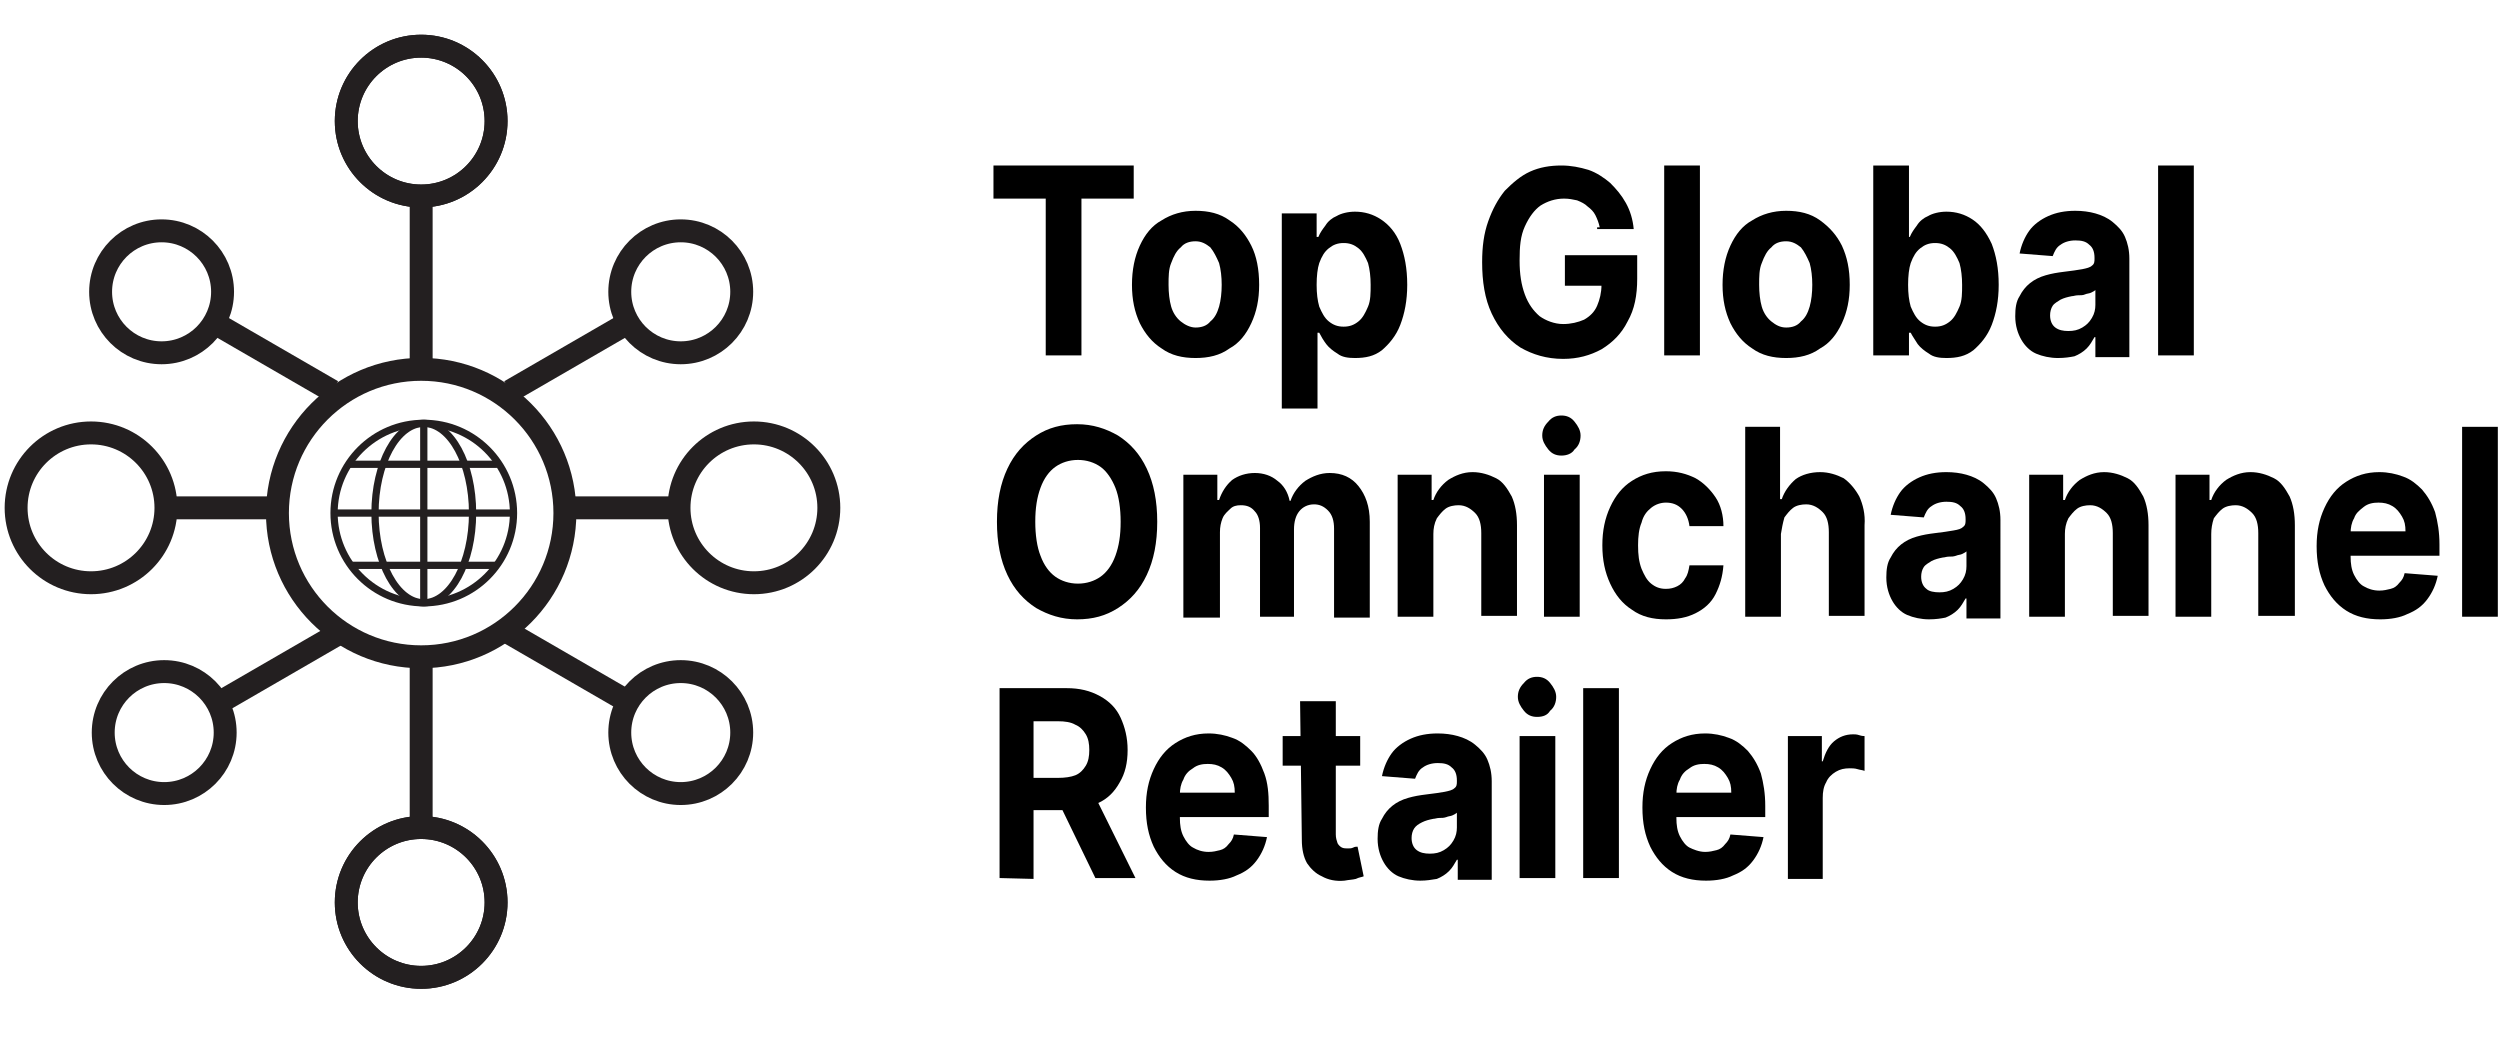 <?xml version="1.0" encoding="UTF-8"?>
<!-- Generator: Adobe Illustrator 26.2.1, SVG Export Plug-In . SVG Version: 6.00 Build 0)  -->
<svg xmlns="http://www.w3.org/2000/svg" xmlns:xlink="http://www.w3.org/1999/xlink" version="1.1" id="Layer_1" x="0px" y="0px" viewBox="0 0 286.5 120" style="enable-background:new 0 0 286.5 120;" xml:space="preserve" width="287" height="120">
<style type="text/css">
	.st0{fill:none;stroke:#231F20;stroke-width:2.631;stroke-miterlimit:2.667;}
	.st1{fill:none;stroke:#231F20;stroke-width:0.833;stroke-miterlimit:6.667;}
</style>
<g>
	<path d="M113.8,22.8V19h16.1v3.8h-6v18h-4.1v-18H113.8z"></path>
	<path d="M137,41.1c-1.5,0-2.8-0.3-3.9-1.1c-1.1-0.7-1.9-1.7-2.5-2.9c-0.6-1.3-0.9-2.7-0.9-4.4c0-1.7,0.3-3.2,0.9-4.5   c0.6-1.3,1.4-2.3,2.5-2.9c1.1-0.7,2.4-1.1,3.9-1.1c1.5,0,2.8,0.3,3.9,1.1c1.1,0.7,1.9,1.7,2.5,2.9s0.9,2.7,0.9,4.5   c0,1.7-0.3,3.1-0.9,4.4c-0.6,1.3-1.4,2.3-2.5,2.9C139.8,40.8,138.5,41.1,137,41.1z M137,37.6c0.7,0,1.3-0.2,1.7-0.7   c0.5-0.4,0.8-1,1-1.7c0.2-0.7,0.3-1.6,0.3-2.5c0-0.9-0.1-1.8-0.3-2.5c-0.3-0.7-0.6-1.3-1-1.8c-0.5-0.4-1-0.7-1.7-0.7   c-0.7,0-1.3,0.2-1.7,0.7c-0.5,0.4-0.8,1-1.1,1.8c-0.3,0.7-0.3,1.6-0.3,2.5c0,0.9,0.1,1.8,0.3,2.5c0.2,0.7,0.6,1.3,1.1,1.7   C135.8,37.3,136.4,37.6,137,37.6z"></path>
	<path d="M146.9,46.9V24.5h4v2.7h0.2c0.2-0.5,0.5-0.9,0.8-1.3c0.3-0.5,0.8-0.9,1.3-1.1c0.5-0.3,1.3-0.5,2.1-0.5c1.1,0,2.1,0.3,3,0.9   c0.9,0.6,1.7,1.5,2.2,2.8c0.5,1.3,0.8,2.8,0.8,4.7c0,1.8-0.3,3.3-0.8,4.6c-0.5,1.3-1.3,2.2-2.1,2.9c-0.9,0.7-1.9,0.9-3.1,0.9   c-0.8,0-1.5-0.1-2-0.5c-0.5-0.3-1-0.7-1.3-1.1s-0.6-0.9-0.8-1.3H151v8.7L146.9,46.9L146.9,46.9z M150.9,32.7c0,1,0.1,1.8,0.3,2.5   c0.3,0.7,0.6,1.3,1.1,1.7c0.5,0.4,1,0.6,1.7,0.6s1.2-0.2,1.7-0.6c0.5-0.4,0.8-1,1.1-1.7c0.3-0.7,0.3-1.6,0.3-2.5   c0-0.9-0.1-1.8-0.3-2.5c-0.3-0.7-0.6-1.3-1.1-1.7c-0.5-0.4-1-0.6-1.7-0.6s-1.2,0.2-1.7,0.6c-0.5,0.4-0.8,0.9-1.1,1.7   C151,30.8,150.9,31.7,150.9,32.7z"></path>
	<path d="M183.4,26.1c-0.1-0.5-0.3-1-0.5-1.4c-0.2-0.4-0.5-0.7-0.9-1c-0.3-0.3-0.7-0.5-1.2-0.7c-0.5-0.1-0.9-0.2-1.5-0.2   c-1,0-1.9,0.3-2.7,0.8c-0.7,0.5-1.3,1.3-1.8,2.4s-0.6,2.3-0.6,3.9s0.2,2.8,0.6,3.9s1,1.9,1.7,2.5c0.7,0.5,1.7,0.9,2.7,0.9   c0.9,0,1.7-0.2,2.4-0.5c0.7-0.4,1.2-0.9,1.5-1.6c0.3-0.7,0.5-1.5,0.5-2.4l0.9,0.1h-5.1v-3.5h8.3v2.7c0,1.9-0.3,3.5-1.1,4.9   c-0.7,1.4-1.7,2.4-3,3.2c-1.3,0.7-2.7,1.1-4.4,1.1c-1.9,0-3.5-0.5-4.9-1.3c-1.4-0.9-2.5-2.2-3.3-3.9c-0.8-1.7-1.1-3.7-1.1-5.9   c0-1.8,0.2-3.3,0.7-4.7s1.1-2.5,1.9-3.5c0.9-0.9,1.8-1.7,2.9-2.2c1.1-0.5,2.3-0.7,3.6-0.7c1.1,0,2.1,0.2,3.1,0.5   c0.9,0.3,1.8,0.9,2.5,1.5c0.7,0.7,1.3,1.4,1.8,2.3c0.5,0.9,0.8,1.9,0.9,3h-4.2V26.1z"></path>
	<path d="M194.9,19v21.8h-4.1V19H194.9z"></path>
	<path d="M204.8,41.1c-1.5,0-2.8-0.3-3.9-1.1c-1.1-0.7-1.9-1.7-2.5-2.9c-0.6-1.3-0.9-2.7-0.9-4.4c0-1.7,0.3-3.2,0.9-4.5   c0.6-1.3,1.4-2.3,2.5-2.9c1.1-0.7,2.4-1.1,3.9-1.1c1.5,0,2.8,0.3,3.9,1.1s1.9,1.7,2.5,2.9c0.6,1.3,0.9,2.7,0.9,4.5   c0,1.7-0.3,3.1-0.9,4.4c-0.6,1.3-1.4,2.3-2.5,2.9C207.6,40.8,206.3,41.1,204.8,41.1z M204.8,37.6c0.7,0,1.3-0.2,1.7-0.7   c0.5-0.4,0.8-1,1-1.7c0.2-0.7,0.3-1.6,0.3-2.5c0-0.9-0.1-1.8-0.3-2.5c-0.3-0.7-0.6-1.3-1-1.8c-0.5-0.4-1-0.7-1.7-0.7   c-0.7,0-1.3,0.2-1.7,0.7c-0.5,0.4-0.8,1-1.1,1.8c-0.3,0.7-0.3,1.6-0.3,2.5c0,0.9,0.1,1.8,0.3,2.5c0.2,0.7,0.6,1.3,1.1,1.7   C203.6,37.3,204.1,37.6,204.8,37.6z"></path>
	<path d="M214.8,40.8V19h4.1v8.2h0.1c0.2-0.5,0.5-0.9,0.8-1.3c0.3-0.5,0.8-0.9,1.3-1.1c0.5-0.3,1.3-0.5,2.1-0.5c1.1,0,2.1,0.3,3,0.9   c0.9,0.6,1.6,1.5,2.2,2.8c0.5,1.3,0.8,2.8,0.8,4.7c0,1.8-0.3,3.3-0.8,4.6c-0.5,1.3-1.3,2.2-2.1,2.9c-0.9,0.7-1.9,0.9-3.1,0.9   c-0.8,0-1.5-0.1-2-0.5c-0.5-0.3-1-0.7-1.3-1.1c-0.3-0.5-0.6-0.9-0.8-1.3h-0.2v2.6L214.8,40.8L214.8,40.8z M218.8,32.7   c0,1,0.1,1.8,0.3,2.5c0.3,0.7,0.6,1.3,1.1,1.7c0.5,0.4,1,0.6,1.7,0.6c0.7,0,1.2-0.2,1.7-0.6s0.8-1,1.1-1.7s0.3-1.6,0.3-2.5   c0-0.9-0.1-1.8-0.3-2.5c-0.3-0.7-0.6-1.3-1.1-1.7c-0.5-0.4-1-0.6-1.7-0.6c-0.7,0-1.2,0.2-1.7,0.6s-0.8,0.9-1.1,1.7   C218.9,30.8,218.8,31.7,218.8,32.7z"></path>
	<path d="M236,41.1c-0.9,0-1.8-0.2-2.5-0.5c-0.7-0.3-1.3-0.9-1.7-1.6c-0.4-0.7-0.7-1.6-0.7-2.7c0-0.9,0.1-1.7,0.5-2.3   c0.3-0.6,0.7-1.1,1.2-1.5c0.5-0.4,1.1-0.7,1.8-0.9c0.7-0.2,1.3-0.3,2.1-0.4c0.9-0.1,1.5-0.2,2.1-0.3c0.5-0.1,0.9-0.2,1.1-0.4   c0.3-0.2,0.3-0.5,0.3-0.8v-0.1c0-0.7-0.2-1.2-0.6-1.5c-0.4-0.4-0.9-0.5-1.6-0.5c-0.7,0-1.3,0.2-1.7,0.5c-0.5,0.3-0.7,0.8-0.9,1.3   l-3.8-0.3c0.2-1,0.6-1.9,1.1-2.6c0.5-0.7,1.3-1.3,2.2-1.7c0.9-0.4,1.9-0.6,3.1-0.6c0.8,0,1.6,0.1,2.3,0.3c0.7,0.2,1.4,0.5,2,1   s1.1,1,1.4,1.7c0.3,0.7,0.5,1.5,0.5,2.5V41h-3.9v-2.3h-0.1c-0.3,0.5-0.5,0.9-0.9,1.3c-0.4,0.4-0.9,0.7-1.4,0.9   C237.4,41,236.8,41.1,236,41.1z M237.2,38c0.6,0,1.1-0.1,1.6-0.4c0.5-0.3,0.8-0.6,1.1-1.1c0.3-0.5,0.4-1,0.4-1.5v-1.7   c-0.1,0.1-0.3,0.2-0.5,0.3c-0.2,0.1-0.5,0.1-0.7,0.2s-0.5,0.1-0.8,0.1s-0.5,0.1-0.7,0.1c-0.5,0.1-0.9,0.2-1.3,0.4   c-0.3,0.2-0.7,0.4-0.9,0.7c-0.2,0.3-0.3,0.7-0.3,1.1c0,0.6,0.2,1.1,0.6,1.4C236.1,37.9,236.6,38,237.2,38z"></path>
	<path d="M251.6,19v21.8h-4.1V19H251.6z"></path>
	<path d="M132.6,59.9c0,2.4-0.4,4.4-1.2,6.1c-0.8,1.7-1.9,2.9-3.3,3.8c-1.4,0.9-2.9,1.3-4.7,1.3s-3.3-0.5-4.7-1.3   c-1.4-0.9-2.5-2.1-3.3-3.8c-0.8-1.7-1.2-3.7-1.2-6.1c0-2.4,0.4-4.4,1.2-6.1c0.8-1.7,1.9-2.9,3.3-3.8c1.4-0.9,2.9-1.3,4.7-1.3   s3.3,0.5,4.7,1.3c1.4,0.9,2.5,2.1,3.3,3.8C132.2,55.5,132.6,57.5,132.6,59.9z M128.4,59.9c0-1.5-0.2-2.9-0.6-3.9   c-0.4-1-1-1.9-1.7-2.4s-1.6-0.8-2.6-0.8s-1.9,0.3-2.6,0.8c-0.7,0.5-1.3,1.3-1.7,2.4s-0.6,2.3-0.6,3.9c0,1.5,0.2,2.9,0.6,3.9   c0.4,1.1,1,1.9,1.7,2.4s1.6,0.8,2.6,0.8s1.9-0.3,2.6-0.8c0.7-0.5,1.3-1.3,1.7-2.4C128.2,62.7,128.4,61.5,128.4,59.9z"></path>
	<path d="M135.6,70.8V54.5h3.9v2.9h0.2c0.3-0.9,0.8-1.7,1.5-2.3c0.7-0.5,1.6-0.8,2.6-0.8s1.9,0.3,2.6,0.9c0.7,0.5,1.2,1.3,1.4,2.3   h0.1c0.3-0.9,0.9-1.7,1.7-2.3c0.8-0.5,1.7-0.9,2.8-0.9c1.4,0,2.5,0.5,3.3,1.5s1.3,2.3,1.3,4.1v11h-4.1V60.7c0-0.9-0.2-1.6-0.7-2.1   c-0.5-0.5-1-0.7-1.6-0.7c-0.7,0-1.3,0.3-1.7,0.8s-0.6,1.2-0.6,2.1v10h-3.9V60.6c0-0.8-0.2-1.5-0.6-1.9c-0.4-0.5-0.9-0.7-1.6-0.7   c-0.5,0-0.9,0.1-1.2,0.4c-0.3,0.3-0.7,0.6-0.9,1.1c-0.2,0.5-0.3,1-0.3,1.6v9.8H135.6z"></path>
	<path d="M164.3,61.3v9.5h-4.1V54.5h3.9v2.9h0.2c0.3-0.9,0.9-1.7,1.7-2.3c0.8-0.5,1.7-0.9,2.8-0.9c1,0,1.9,0.3,2.7,0.7   s1.3,1.2,1.8,2.1c0.4,0.9,0.6,2,0.6,3.3v10.4h-4.1v-9.5c0-1-0.2-1.8-0.7-2.3c-0.5-0.5-1.1-0.9-1.9-0.9c-0.5,0-1.1,0.1-1.5,0.4   c-0.4,0.3-0.7,0.7-1,1.1C164.4,60.1,164.3,60.7,164.3,61.3z"></path>
	<path d="M179,52.3c-0.6,0-1.1-0.2-1.5-0.7c-0.4-0.5-0.7-1-0.7-1.6c0-0.6,0.2-1.1,0.7-1.6c0.4-0.5,0.9-0.7,1.5-0.7   c0.6,0,1.1,0.2,1.5,0.7c0.4,0.5,0.7,1,0.7,1.6c0,0.6-0.2,1.2-0.7,1.6C180.2,52.1,179.6,52.3,179,52.3z M177,70.8V54.5h4.1v16.3H177   z"></path>
	<path d="M191,71.1c-1.5,0-2.8-0.3-3.9-1.1c-1.1-0.7-1.9-1.7-2.5-3c-0.6-1.3-0.9-2.7-0.9-4.4s0.3-3.1,0.9-4.4c0.6-1.3,1.4-2.3,2.5-3   c1.1-0.7,2.3-1.1,3.9-1.1c1.3,0,2.4,0.3,3.4,0.8c0.9,0.5,1.7,1.3,2.3,2.2s0.9,2.1,0.9,3.3h-3.9c-0.1-0.8-0.4-1.5-0.9-2   s-1.1-0.7-1.8-0.7c-0.6,0-1.2,0.2-1.7,0.6s-0.9,0.9-1.1,1.7c-0.3,0.7-0.4,1.6-0.4,2.6c0,1.1,0.1,1.9,0.4,2.7   c0.3,0.7,0.6,1.3,1.1,1.7s1,0.6,1.7,0.6c0.5,0,0.9-0.1,1.3-0.3c0.4-0.2,0.7-0.5,0.9-0.9c0.3-0.4,0.4-0.9,0.5-1.5h3.9   c-0.1,1.3-0.4,2.3-0.9,3.3s-1.3,1.7-2.3,2.2C193.4,70.9,192.3,71.1,191,71.1z"></path>
	<path d="M204.2,61.3v9.5h-4.1V49h4v8.3h0.2c0.3-0.9,0.9-1.7,1.6-2.3c0.7-0.5,1.7-0.8,2.8-0.8c1,0,1.9,0.3,2.7,0.7   c0.7,0.5,1.3,1.2,1.8,2.1c0.4,0.9,0.7,2,0.6,3.3v10.4h-4.1v-9.6c0-1-0.2-1.8-0.7-2.3c-0.5-0.5-1.1-0.9-1.9-0.9   c-0.5,0-1.1,0.1-1.5,0.4c-0.4,0.3-0.7,0.7-1,1.1C204.4,60.1,204.3,60.7,204.2,61.3z"></path>
	<path d="M221.2,71.1c-0.9,0-1.8-0.2-2.5-0.5c-0.7-0.3-1.3-0.9-1.7-1.6c-0.4-0.7-0.7-1.6-0.7-2.7c0-0.9,0.1-1.7,0.5-2.3   c0.3-0.6,0.7-1.1,1.2-1.5c0.5-0.4,1.1-0.7,1.8-0.9c0.7-0.2,1.3-0.3,2.1-0.4c0.9-0.1,1.5-0.2,2.1-0.3s0.9-0.2,1.1-0.4   c0.3-0.2,0.3-0.5,0.3-0.8v-0.1c0-0.7-0.2-1.2-0.6-1.5c-0.4-0.4-0.9-0.5-1.6-0.5c-0.7,0-1.3,0.2-1.7,0.5c-0.5,0.3-0.7,0.8-0.9,1.3   l-3.8-0.3c0.2-1,0.6-1.9,1.1-2.6c0.5-0.7,1.3-1.3,2.2-1.7c0.9-0.4,1.9-0.6,3.1-0.6c0.8,0,1.6,0.1,2.3,0.3c0.7,0.2,1.4,0.5,2,1   c0.6,0.5,1.1,1,1.4,1.7c0.3,0.7,0.5,1.5,0.5,2.5V71h-3.9v-2.3h-0.1c-0.3,0.5-0.5,0.9-0.9,1.3c-0.4,0.4-0.9,0.7-1.4,0.9   C222.6,71,222,71.1,221.2,71.1z M222.4,68c0.6,0,1.1-0.1,1.6-0.4c0.5-0.3,0.8-0.6,1.1-1.1c0.3-0.5,0.4-1,0.4-1.5v-1.7   c-0.1,0.1-0.3,0.2-0.5,0.3s-0.5,0.1-0.7,0.2c-0.3,0.1-0.5,0.1-0.8,0.1c-0.3,0-0.5,0.1-0.7,0.1c-0.5,0.1-0.9,0.2-1.3,0.4   c-0.3,0.2-0.7,0.4-0.9,0.7c-0.2,0.3-0.3,0.7-0.3,1.1c0,0.6,0.2,1.1,0.6,1.4C221.2,67.9,221.8,68,222.4,68z"></path>
	<path d="M236.8,61.3v9.5h-4.1V54.5h3.9v2.9h0.2c0.3-0.9,0.9-1.7,1.7-2.3c0.8-0.5,1.7-0.9,2.8-0.9c1,0,1.9,0.3,2.7,0.7   s1.3,1.2,1.8,2.1c0.4,0.9,0.6,2,0.6,3.3v10.4h-4.1v-9.5c0-1-0.2-1.8-0.7-2.3c-0.5-0.5-1.1-0.9-1.9-0.9c-0.5,0-1.1,0.1-1.5,0.4   c-0.4,0.3-0.7,0.7-1,1.1C236.9,60.1,236.8,60.7,236.8,61.3z"></path>
	<path d="M253.6,61.3v9.5h-4.1V54.5h3.9v2.9h0.2c0.3-0.9,0.9-1.7,1.7-2.3c0.8-0.5,1.7-0.9,2.8-0.9c1,0,1.9,0.3,2.7,0.7   s1.3,1.2,1.8,2.1c0.4,0.9,0.6,2,0.6,3.3v10.4H259v-9.5c0-1-0.2-1.8-0.7-2.3c-0.5-0.5-1.1-0.9-1.9-0.9c-0.5,0-1.1,0.1-1.5,0.4   c-0.4,0.3-0.7,0.7-1,1.1C253.7,60.1,253.6,60.7,253.6,61.3z"></path>
	<path d="M273,71.1c-1.5,0-2.8-0.3-3.9-1c-1.1-0.7-1.9-1.7-2.5-2.9c-0.6-1.3-0.9-2.7-0.9-4.5c0-1.7,0.3-3.1,0.9-4.4   c0.6-1.3,1.4-2.3,2.5-3c1.1-0.7,2.3-1.1,3.8-1.1c1,0,1.9,0.2,2.7,0.5c0.9,0.3,1.6,0.9,2.2,1.5c0.6,0.7,1.1,1.5,1.5,2.6   c0.3,1.1,0.5,2.3,0.5,3.7v1.3h-12.5v-2.8h8.6c0-0.7-0.1-1.2-0.4-1.7s-0.6-0.9-1.1-1.2s-1-0.4-1.6-0.4c-0.6,0-1.2,0.1-1.7,0.5   s-0.9,0.7-1.1,1.3c-0.3,0.5-0.4,1.1-0.4,1.7v2.7c0,0.8,0.1,1.5,0.4,2.1c0.3,0.6,0.7,1.1,1.1,1.3c0.5,0.3,1.1,0.5,1.8,0.5   c0.5,0,0.9-0.1,1.3-0.2c0.4-0.1,0.7-0.3,1-0.7c0.3-0.3,0.5-0.6,0.6-1.1l3.8,0.3c-0.2,1-0.6,1.9-1.2,2.7c-0.6,0.8-1.3,1.3-2.3,1.7   C275.3,70.9,274.2,71.1,273,71.1z"></path>
	<path d="M286.5,49v21.8h-4.1V49H286.5z"></path>
	<path d="M114.5,100.8V79h7.7c1.5,0,2.7,0.3,3.8,0.9c1.1,0.6,1.9,1.4,2.4,2.5c0.5,1.1,0.8,2.3,0.8,3.7c0,1.5-0.3,2.7-0.9,3.7   c-0.6,1.1-1.4,1.9-2.5,2.4c-1.1,0.5-2.3,0.8-3.9,0.8h-5.2v-3.7h4.5c0.8,0,1.5-0.1,2-0.3c0.5-0.2,0.9-0.6,1.2-1.1s0.4-1.1,0.4-1.8   c0-0.7-0.1-1.3-0.4-1.8c-0.3-0.5-0.7-0.9-1.2-1.1c-0.5-0.3-1.2-0.4-2-0.4h-2.8v18.1L114.5,100.8L114.5,100.8z M125.2,90.9l4.9,9.9   h-4.6l-4.8-9.9H125.2z"></path>
	<path d="M138.6,101.1c-1.5,0-2.8-0.3-3.9-1c-1.1-0.7-1.9-1.7-2.5-2.9c-0.6-1.3-0.9-2.7-0.9-4.5c0-1.7,0.3-3.1,0.9-4.4   c0.6-1.3,1.4-2.3,2.5-3c1.1-0.7,2.3-1.1,3.8-1.1c1,0,1.9,0.2,2.7,0.5c0.9,0.3,1.6,0.9,2.2,1.5s1.1,1.5,1.5,2.6s0.5,2.3,0.5,3.7v1.3   h-12.5v-2.8h8.6c0-0.7-0.1-1.2-0.4-1.7c-0.3-0.5-0.6-0.9-1.1-1.2c-0.5-0.3-1-0.4-1.6-0.4c-0.6,0-1.2,0.1-1.7,0.5   c-0.5,0.3-0.9,0.7-1.1,1.3c-0.3,0.5-0.4,1.1-0.4,1.7v2.7c0,0.8,0.1,1.5,0.4,2.1c0.3,0.6,0.7,1.1,1.1,1.3c0.5,0.3,1.1,0.5,1.8,0.5   c0.5,0,0.9-0.1,1.3-0.2c0.4-0.1,0.7-0.3,1-0.7c0.3-0.3,0.5-0.6,0.6-1.1l3.8,0.3c-0.2,1-0.6,1.9-1.2,2.7c-0.6,0.8-1.3,1.3-2.3,1.7   C140.9,100.9,139.8,101.1,138.6,101.1z"></path>
	<path d="M155.9,84.5v3.4H147v-3.4C147,84.5,155.9,84.5,155.9,84.5z M149,80.5h4.1v15.3c0,0.4,0.1,0.7,0.2,1   c0.1,0.2,0.3,0.4,0.5,0.5c0.2,0.1,0.5,0.1,0.7,0.1c0.2,0,0.4,0,0.6-0.1c0.2-0.1,0.3-0.1,0.5-0.1l0.7,3.4c-0.2,0.1-0.5,0.1-0.9,0.3   c-0.4,0.1-0.8,0.1-1.3,0.2c-1,0.1-1.9-0.1-2.6-0.5c-0.7-0.3-1.3-0.9-1.7-1.5c-0.4-0.7-0.6-1.6-0.6-2.7L149,80.5L149,80.5z"></path>
	<path d="M162.8,101.1c-0.9,0-1.8-0.2-2.5-0.5s-1.3-0.9-1.7-1.6c-0.4-0.7-0.7-1.6-0.7-2.7c0-0.9,0.1-1.7,0.5-2.3   c0.3-0.6,0.7-1.1,1.2-1.5c0.5-0.4,1.1-0.7,1.8-0.9c0.7-0.2,1.3-0.3,2.1-0.4c0.9-0.1,1.5-0.2,2.1-0.3c0.5-0.1,0.9-0.2,1.1-0.4   c0.3-0.2,0.3-0.5,0.3-0.8v-0.1c0-0.7-0.2-1.2-0.6-1.5c-0.4-0.4-0.9-0.5-1.6-0.5c-0.7,0-1.3,0.2-1.7,0.5c-0.5,0.3-0.7,0.8-0.9,1.3   l-3.8-0.3c0.2-1,0.6-1.9,1.1-2.6c0.5-0.7,1.3-1.3,2.2-1.7c0.9-0.4,1.9-0.6,3.1-0.6c0.8,0,1.6,0.1,2.3,0.3s1.4,0.5,2,1   c0.6,0.5,1.1,1,1.4,1.7c0.3,0.7,0.5,1.5,0.5,2.5V101h-3.9v-2.3H167c-0.3,0.5-0.5,0.9-0.9,1.3c-0.4,0.4-0.9,0.7-1.4,0.9   C164.1,101,163.5,101.1,162.8,101.1z M163.9,98c0.6,0,1.1-0.1,1.6-0.4s0.8-0.6,1.1-1.1c0.3-0.5,0.4-1,0.4-1.5v-1.7   c-0.1,0.1-0.3,0.2-0.5,0.3c-0.2,0.1-0.5,0.1-0.7,0.2c-0.3,0.1-0.5,0.1-0.8,0.1s-0.5,0.1-0.7,0.1c-0.5,0.1-0.9,0.2-1.3,0.4   s-0.7,0.4-0.9,0.7c-0.2,0.3-0.3,0.7-0.3,1.1c0,0.6,0.2,1.1,0.6,1.4C162.8,97.9,163.3,98,163.9,98z"></path>
	<path d="M176.2,82.3c-0.6,0-1.1-0.2-1.5-0.7c-0.4-0.5-0.7-1-0.7-1.6c0-0.6,0.2-1.1,0.7-1.6c0.4-0.5,0.9-0.7,1.5-0.7   c0.6,0,1.1,0.2,1.5,0.7s0.7,1,0.7,1.6c0,0.6-0.2,1.2-0.7,1.6C177.4,82.1,176.9,82.3,176.2,82.3z M174.2,100.8V84.5h4.1v16.3H174.2z   "></path>
	<path d="M185.6,79v21.8h-4.1V79H185.6z"></path>
	<path d="M195.6,101.1c-1.5,0-2.8-0.3-3.9-1c-1.1-0.7-1.9-1.7-2.5-2.9c-0.6-1.3-0.9-2.7-0.9-4.5c0-1.7,0.3-3.1,0.9-4.4   c0.6-1.3,1.4-2.3,2.5-3c1.1-0.7,2.3-1.1,3.8-1.1c1,0,1.9,0.2,2.7,0.5c0.9,0.3,1.6,0.9,2.2,1.5c0.6,0.7,1.1,1.5,1.5,2.6   c0.3,1.1,0.5,2.3,0.5,3.7v1.3h-12.5v-2.8h8.6c0-0.7-0.1-1.2-0.4-1.7c-0.3-0.5-0.6-0.9-1.1-1.2c-0.5-0.3-1-0.4-1.6-0.4   c-0.6,0-1.2,0.1-1.7,0.5c-0.5,0.3-0.9,0.7-1.1,1.3c-0.3,0.5-0.4,1.1-0.4,1.7v2.7c0,0.8,0.1,1.5,0.4,2.1c0.3,0.6,0.7,1.1,1.1,1.3   s1.1,0.5,1.8,0.5c0.5,0,0.9-0.1,1.3-0.2c0.4-0.1,0.7-0.3,1-0.7c0.3-0.3,0.5-0.6,0.6-1.1l3.8,0.3c-0.2,1-0.6,1.9-1.2,2.7   c-0.6,0.8-1.3,1.3-2.3,1.7C197.9,100.9,196.8,101.1,195.6,101.1z"></path>
	<path d="M205,100.8V84.5h3.9v2.9h0.1c0.3-1,0.7-1.8,1.3-2.3c0.6-0.5,1.3-0.8,2.2-0.8c0.2,0,0.4,0,0.7,0.1s0.5,0.1,0.6,0.1v4   c-0.2-0.1-0.5-0.1-0.8-0.2s-0.7-0.1-0.9-0.1c-0.6,0-1.1,0.1-1.6,0.4c-0.5,0.3-0.9,0.7-1.1,1.2c-0.3,0.5-0.4,1.1-0.4,1.8v9.3H205z"></path>
</g>
<circle class="st0" cx="48.1" cy="58.9" r="16.5"></circle>
<circle class="st0" cx="48.1" cy="13.9" r="8.6"></circle>
<circle class="st0" cx="48.1" cy="103.6" r="8.6"></circle>
<circle class="st0" cx="48.1" cy="13.9" r="8.6"></circle>
<circle class="st0" cx="48.1" cy="103.6" r="8.6"></circle>
<path class="st0" d="M48.1,21.9v19.8"></path>
<path class="st0" d="M48.1,74.7v19.8"></path>
<circle class="st0" cx="10.2" cy="58.3" r="8.6"></circle>
<circle class="st0" cx="86.3" cy="58.3" r="8.6"></circle>
<path class="st0" d="M18.8,58.3h12.5"></path>
<path class="st0" d="M64,58.3h13.7"></path>
<circle class="st0" cx="77.9" cy="33.5" r="7"></circle>
<circle class="st0" cx="18.6" cy="84.1" r="7"></circle>
<path class="st0" d="M72.3,36.8l-14,8.1"></path>
<path class="st0" d="M39.2,72.4l-14,8.1"></path>
<circle class="st0" cx="18.3" cy="33.5" r="7"></circle>
<circle class="st0" cx="77.9" cy="84.1" r="7"></circle>
<path class="st0" d="M23.9,36.8l14,8.1"></path>
<path class="st0" d="M57.4,72.2l14,8.1"></path>
<g>
	<line class="st1" x1="58.6" y1="58.9" x2="38.2" y2="58.9"></line>
	<line class="st1" x1="48.4" y1="48.8" x2="48.4" y2="69.1"></line>
	<ellipse class="st1" cx="48.4" cy="58.9" rx="5.6" ry="10.3"></ellipse>
	<ellipse class="st1" cx="48.4" cy="58.9" rx="10.3" ry="10.3"></ellipse>
</g>
<line class="st1" x1="39.8" y1="53.3" x2="56.8" y2="53.3"></line>
<line class="st1" x1="39.9" y1="64.9" x2="56.7" y2="64.9"></line>
</svg>
